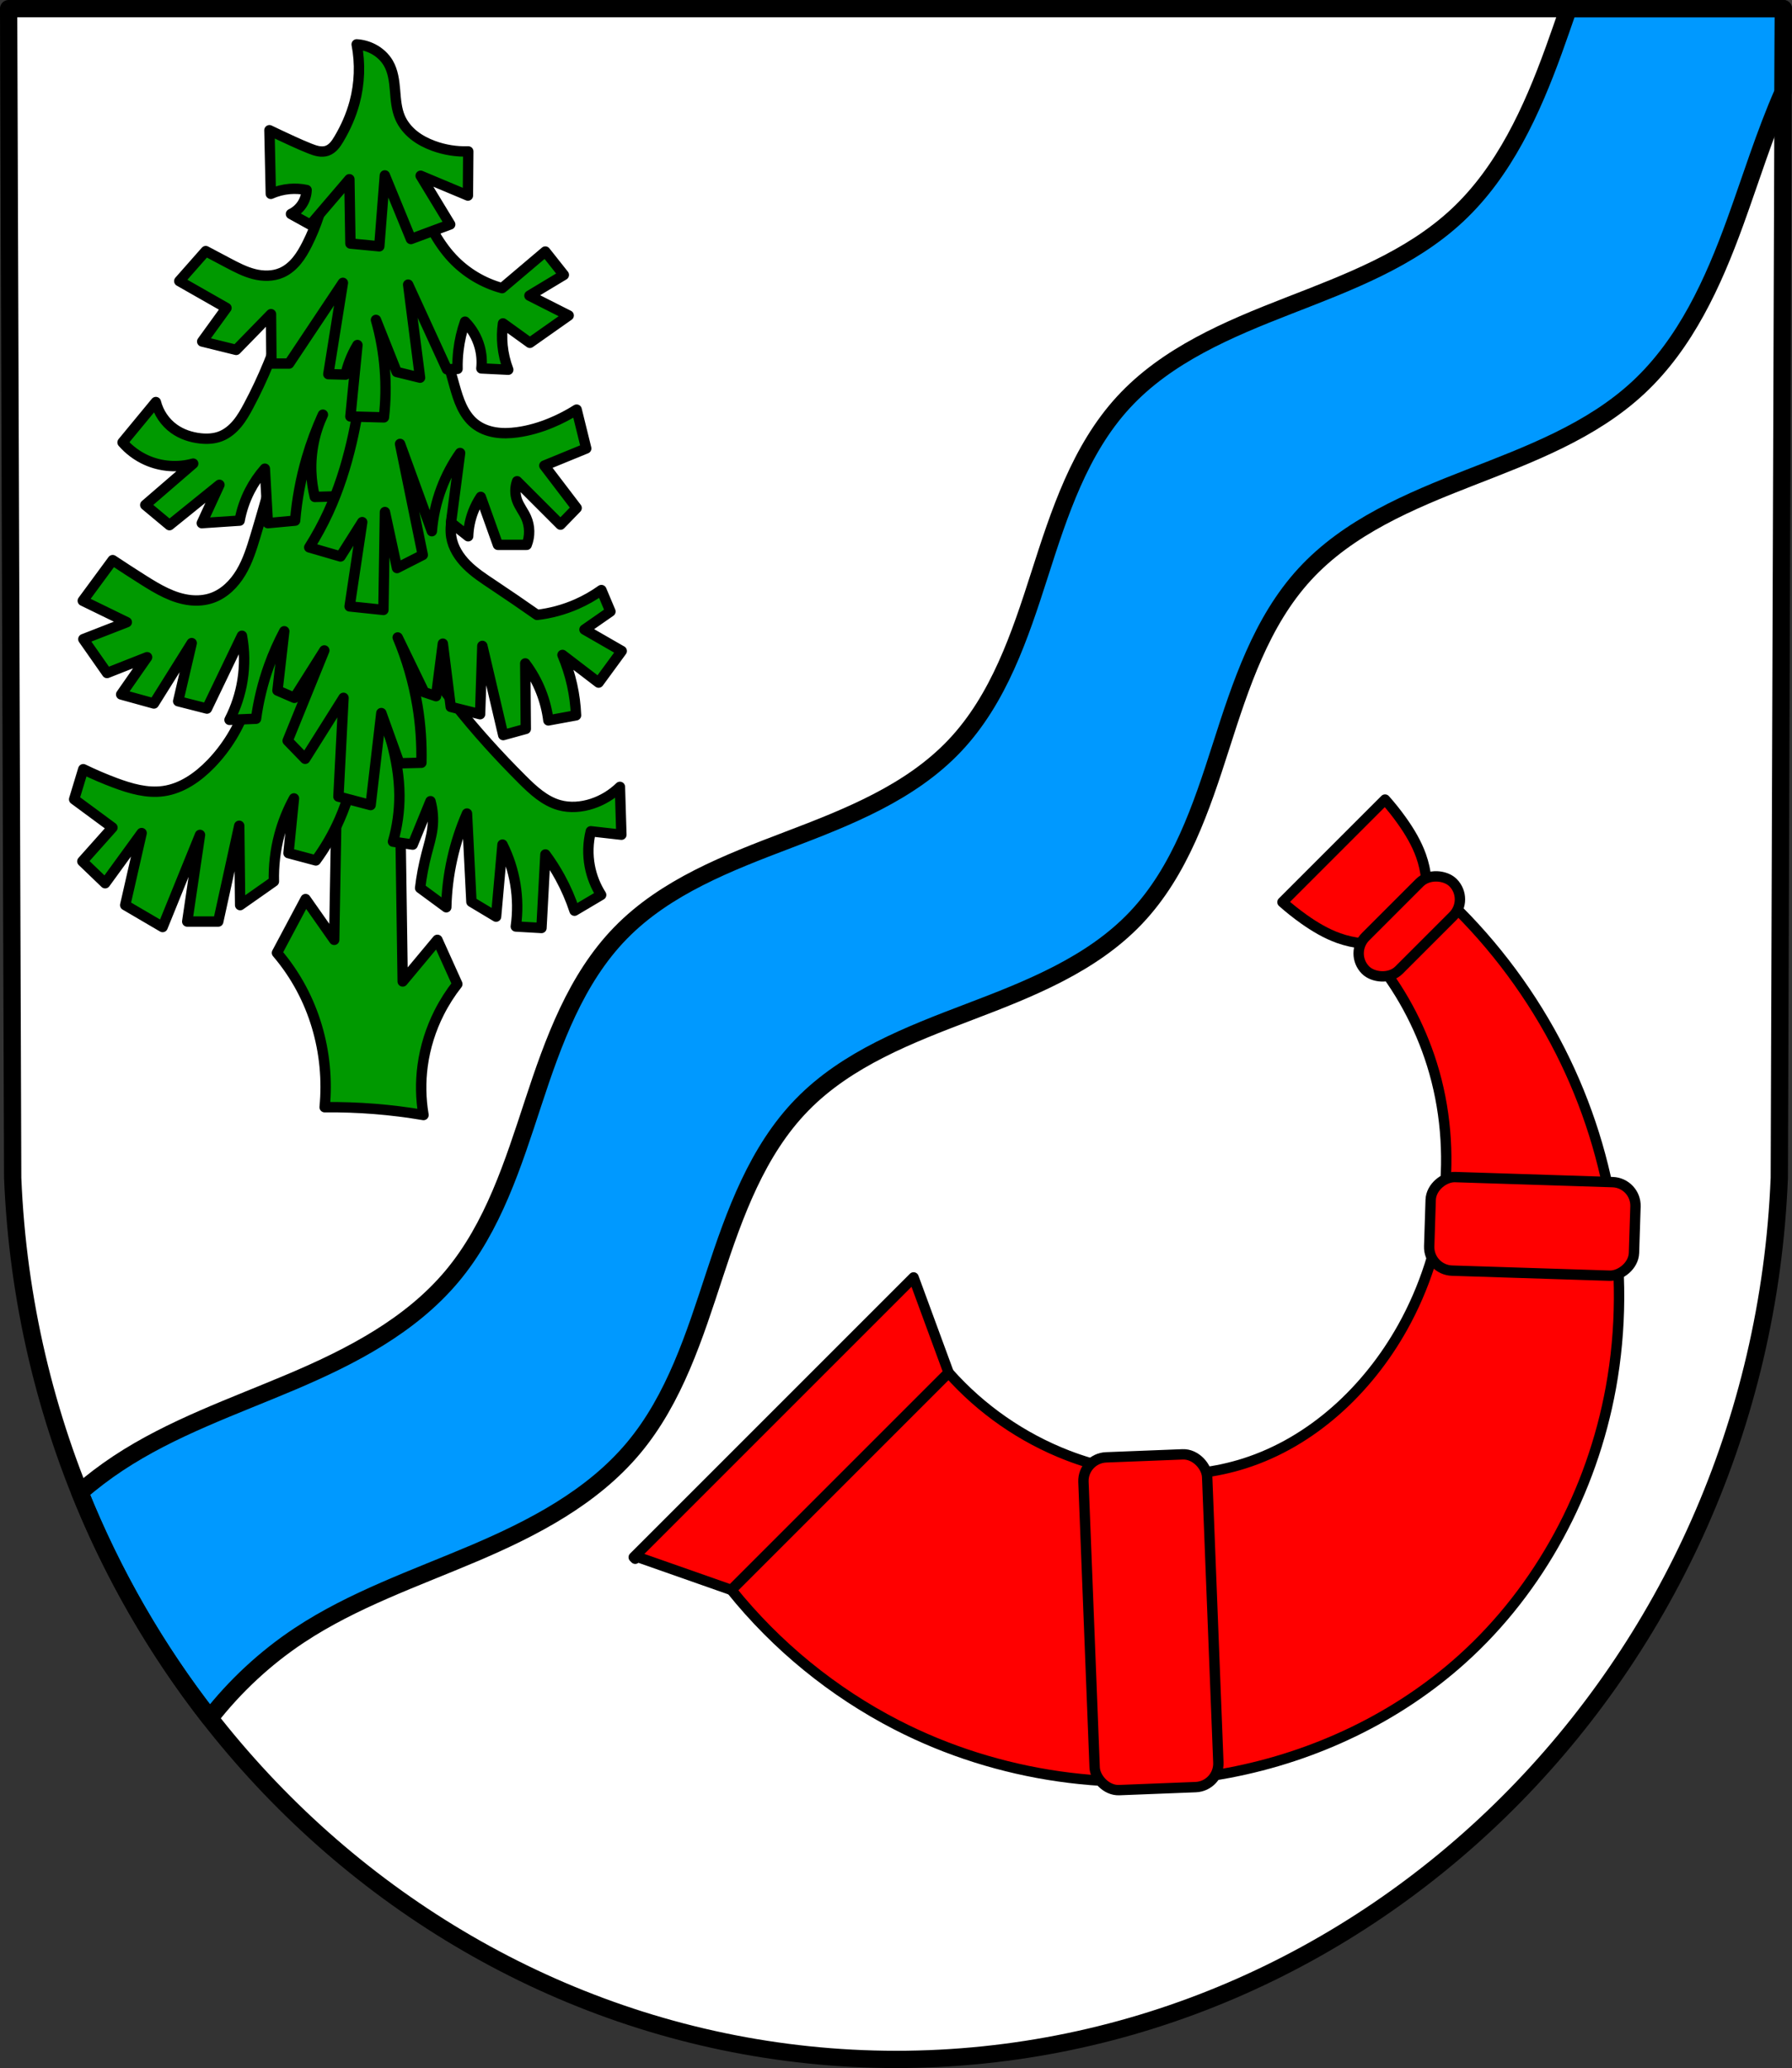 <?xml version="1.0" encoding="UTF-8" standalone="no"?>
<!-- Created with Inkscape (http://www.inkscape.org/) -->

<svg
   xmlns:dc="http://purl.org/dc/elements/1.1/"
   xmlns:cc="http://creativecommons.org/ns#"
   xmlns:rdf="http://www.w3.org/1999/02/22-rdf-syntax-ns#"
   xmlns:svg="http://www.w3.org/2000/svg"
   xmlns="http://www.w3.org/2000/svg"
   xmlns:sodipodi="http://sodipodi.sourceforge.net/DTD/sodipodi-0.dtd"
   xmlns:inkscape="http://www.inkscape.org/namespaces/inkscape"
   width="137.246mm"
   height="158.386mm"
   viewBox="0 0 137.246 158.386"
   version="1.1"
   id="svg8"
   inkscape:version="0.92.5 (2060ec1f9f, 2020-04-08)"
   sodipodi:docname="DEU Scheid COA.svg">
  <rect x="0" y="0" width="137.246" height="158.386" fill="#333333" stroke="none"/>
  <defs
     id="defs2">
    <inkscape:path-effect
       effect="spiro"
       id="path-effect1106"
       is_visible="true" />
    <inkscape:path-effect
       effect="spiro"
       id="path-effect1064"
       is_visible="true" />
    <inkscape:path-effect
       effect="spiro"
       id="path-effect1012"
       is_visible="true" />
    <inkscape:path-effect
       effect="spiro"
       id="path-effect1008"
       is_visible="true" />
    <inkscape:path-effect
       effect="spiro"
       id="path-effect1063"
       is_visible="true" />
    <inkscape:path-effect
       effect="spiro"
       id="path-effect1021"
       is_visible="true" />
    <inkscape:path-effect
       effect="spiro"
       id="path-effect979"
       is_visible="true" />
    <inkscape:path-effect
       effect="spiro"
       id="path-effect2703"
       is_visible="true" />
    <inkscape:path-effect
       effect="spiro"
       id="path-effect2680"
       is_visible="true" />
    <inkscape:path-effect
       effect="spiro"
       id="path-effect2606"
       is_visible="true" />
    <inkscape:path-effect
       effect="spiro"
       id="path-effect2444"
       is_visible="true" />
    <inkscape:path-effect
       effect="spiro"
       id="path-effect12566-8"
       is_visible="true" />
    <inkscape:path-effect
       effect="spiro"
       id="path-effect13166-1"
       is_visible="true" />
    <inkscape:path-effect
       effect="spiro"
       id="path-effect13014-2"
       is_visible="true" />
    <inkscape:path-effect
       effect="spiro"
       id="path-effect12606-5"
       is_visible="true" />
    <inkscape:path-effect
       effect="spiro"
       id="path-effect13858"
       is_visible="true" />
    <inkscape:path-effect
       effect="spiro"
       id="path-effect12498-4"
       is_visible="true" />
    <inkscape:path-effect
       effect="spiro"
       id="path-effect2444-2"
       is_visible="true" />
    <inkscape:path-effect
       effect="spiro"
       id="path-effect2606-4"
       is_visible="true" />
    <inkscape:path-effect
       effect="spiro"
       id="path-effect2680-7"
       is_visible="true" />
    <inkscape:path-effect
       effect="spiro"
       id="path-effect2703-4"
       is_visible="true" />
    <inkscape:path-effect
       effect="spiro"
       id="path-effect2703-6"
       is_visible="true" />
    <inkscape:path-effect
       effect="spiro"
       id="path-effect979-7"
       is_visible="true" />
    <inkscape:path-effect
       effect="spiro"
       id="path-effect1021-2"
       is_visible="true" />
    <inkscape:path-effect
       effect="spiro"
       id="path-effect1063-3"
       is_visible="true" />
    <inkscape:path-effect
       effect="spiro"
       id="path-effect1008-7"
       is_visible="true" />
    <inkscape:path-effect
       effect="spiro"
       id="path-effect1012-4"
       is_visible="true" />
    <inkscape:path-effect
       effect="spiro"
       id="path-effect1064-3"
       is_visible="true" />
    <inkscape:path-effect
       effect="spiro"
       id="path-effect1106-2"
       is_visible="true" />
  </defs>
  <sodipodi:namedview
     id="base"
     pagecolor="#ffffff"
     bordercolor="#666666"
     borderopacity="1.0"
     inkscape:pageopacity="0.0"
     inkscape:pageshadow="2"
     inkscape:zoom="1.3247018"
     inkscape:cx="259.36224"
     inkscape:cy="299.31264"
     inkscape:document-units="mm"
     inkscape:current-layer="layer1"
     showgrid="false"
     inkscape:window-width="1920"
     inkscape:window-height="1046"
     inkscape:window-x="-11"
     inkscape:window-y="-11"
     inkscape:window-maximized="1"
     fit-margin-top="0"
     fit-margin-left="0"
     fit-margin-right="0"
     fit-margin-bottom="0"
     inkscape:snap-midpoints="true"
     inkscape:snap-smooth-nodes="true"
     inkscape:snap-nodes="true"
     inkscape:snap-global="false"
     showguides="false" />
  <g
     inkscape:label="Ebene 1"
     inkscape:groupmode="layer"
     id="layer1"
     transform="translate(363.513,-209.006)">
    <path
       style="fill:#ffffff;fill-rule:evenodd;stroke:none;stroke-width:1.323;stroke-linecap:round;stroke-linejoin:round;stroke-miterlimit:4;stroke-dasharray:none;stroke-opacity:1"
       inkscape:connector-curvature="0"
       d="m -226.929,209.668 -0.311,89.545 c -1.513,37.666 -31.403,67.498 -67.651,67.519 -36.215,-0.046 -66.117,-29.888 -67.651,-67.519 l -0.311,-89.545 h 67.96 z"
       id="path10563-0-6-2-8-1"
       sodipodi:nodetypes="ccccccc" />
    <path
       inkscape:connector-curvature="0"
       style="fill:#0099ff;stroke:#000000;stroke-width:1.323;stroke-linecap:round;stroke-linejoin:round;stroke-miterlimit:4;stroke-dasharray:none;stroke-opacity:1;fill-opacity:1"
       d="m -243.395,209.668 c -0.369,1.068 -0.737,2.136 -1.121,3.195 -1.68,4.63 -3.788,9.272 -7.387,12.635 -3.598,3.362 -8.351,5.141 -12.939,6.928 -4.589,1.787 -9.301,3.769 -12.634,7.394 -3.335,3.628 -4.912,8.489 -6.415,13.182 -1.503,4.693 -3.12,9.548 -6.51,13.125 -3.389,3.577 -8.151,5.454 -12.756,7.207 -4.605,1.753 -9.374,3.59 -12.817,7.115 -3.441,3.523 -5.166,8.335 -6.703,13.013 -1.538,4.678 -3.058,9.52 -6.221,13.294 -3.164,3.775 -7.686,6.129 -12.219,8.056 -4.533,1.927 -9.246,3.548 -13.354,6.266 -1.021,0.676 -1.998,1.42 -2.924,2.22 2.522,6.281 5.89,12.099 9.955,17.302 1.928,-2.468 4.249,-4.63 6.862,-6.358 4.108,-2.718 8.821,-4.339 13.354,-6.266 4.533,-1.927 9.055,-4.281 12.219,-8.056 3.163,-3.774 4.684,-8.616 6.222,-13.294 1.538,-4.678 3.262,-9.49 6.703,-13.013 3.443,-3.525 8.212,-5.362 12.817,-7.115 4.605,-1.753 9.367,-3.63 12.756,-7.207 3.389,-3.577 5.007,-8.432 6.51,-13.125 1.503,-4.693 3.08,-9.554 6.415,-13.182 3.333,-3.625 8.045,-5.607 12.634,-7.394 4.589,-1.787 9.341,-3.566 12.939,-6.928 3.599,-3.363 5.706,-8.005 7.387,-12.635 1.208,-3.328 2.255,-6.739 3.673,-9.973 l 0.022,-6.385 z"
       id="path2442-2" />
    <path
       style="fill:none;fill-rule:evenodd;stroke:#000000;stroke-width:1.323;stroke-linecap:round;stroke-linejoin:round;stroke-miterlimit:4;stroke-dasharray:none;stroke-opacity:1"
       inkscape:connector-curvature="0"
       d="m -226.929,209.668 -0.311,89.545 c -1.513,37.666 -31.403,67.498 -67.651,67.519 -36.215,-0.046 -66.117,-29.888 -67.651,-67.519 l -0.311,-89.545 h 67.96 z"
       id="path10563-0-6-2-8"
       sodipodi:nodetypes="ccccccc" />
    <path
       transform="translate(152.516,-1.45e-6)"
       style="fill:#009900;stroke:#000000;stroke-width:0.794;stroke-linecap:round;stroke-linejoin:round;stroke-miterlimit:4;stroke-dasharray:none;stroke-opacity:1;fill-opacity:1"
       d="m -490.101,261.925 -0.332,19.061 -2.192,-3.122 -2.192,4.118 c 0.715,0.838 1.34,1.752 1.86,2.723 0.989,1.846 1.594,3.893 1.793,5.977 0.099,1.037 0.099,2.084 0,3.122 1.285,-0.014 2.571,0.03 3.852,0.133 1.246,0.1 2.487,0.255 3.719,0.465 -0.213,-1.249 -0.236,-2.53 -0.066,-3.786 0.19,-1.408 0.622,-2.783 1.262,-4.051 0.391,-0.774 0.859,-1.51 1.395,-2.192 l -1.528,-3.387 -2.657,3.188 -0.332,-22.648 -4.583,0.398 z"
       id="path2604-3"
       inkscape:connector-curvature="0"
       inkscape:path-effect="#path-effect2606-4"
       inkscape:original-d="m -490.10114,261.92481 -0.33208,19.06122 -2.19171,-3.12153 -2.19171,4.11776 c 0,0 1.38618,1.73108 1.85963,2.72303 0.89603,1.87732 1.49115,3.91925 1.79322,5.97739 0.1511,1.02948 0,3.12152 0,3.12152 0,0 2.57135,0.0309 3.85209,0.13283 1.24546,0.0991 3.71926,0.46491 3.71926,0.46491 0,0 -0.24527,-2.53633 -0.0664,-3.78568 0.20046,-1.40016 0.66668,-2.76824 1.26189,-4.05134 0.3644,-0.78555 1.39473,-2.19171 1.39473,-2.19171 l -1.52756,-3.38718 -2.65661,3.18794 -0.33208,-22.64765 -4.58266,0.39849 z"
       sodipodi:nodetypes="ccccaacacaacccccc" />
    <path
       inkscape:connector-curvature="0"
       style="fill:#ff0000;fill-opacity:1;stroke:#000000;stroke-width:0.794;stroke-linecap:round;stroke-linejoin:round;stroke-miterlimit:4;stroke-dasharray:none;stroke-opacity:1"
       d="m -314.978,328.272 0.114,0.114 -0.022,-0.205 z m 0.091,-0.091 7.39,2.596 16.638,-16.638 -2.685,-7.3 -21.251,21.251 z"
       id="path2670-2" />
    <path
       style="fill:#ff0000;fill-opacity:1;stroke:#000000;stroke-width:0.794;stroke-linecap:round;stroke-linejoin:round;stroke-miterlimit:4;stroke-dasharray:none;stroke-opacity:1"
       d="m -265.291,278.098 c 0.519,0.461 1.063,0.894 1.628,1.296 0.837,0.595 1.727,1.123 2.679,1.462 1.158,0.412 2.394,0.532 3.553,0.344 l 1.549,-1.549 1.549,-1.549 c 0.188,-1.159 0.068,-2.394 -0.344,-3.553 -0.339,-0.952 -0.867,-1.842 -1.462,-2.679 -0.401,-0.565 -0.834,-1.109 -1.296,-1.628 l -3.927,3.927 z"
       id="path2678-8"
       inkscape:connector-curvature="0" />
    <path
       style="fill:#ff0000;fill-opacity:1;stroke:#000000;stroke-width:0.794;stroke-linecap:round;stroke-linejoin:round;stroke-miterlimit:4;stroke-dasharray:none;stroke-opacity:1"
       d="m 14.622,317.446 c -0.227,3.733 0.456,7.518 1.972,10.937 1.864,4.203 5.046,7.875 9.128,9.989 4.843,2.508 10.683,2.69 15.931,1.206 6.688,-1.891 12.62,-6.502 15.845,-12.659 1.468,-2.802 2.38,-5.893 2.67,-9.042 l 7.061,0.344 c 0.194,4.764 -0.42,9.561 -1.808,14.123 -2.659,8.737 -8.247,16.592 -15.759,21.787 -6.611,4.572 -14.707,7.05 -22.734,6.631 -6.691,-0.35 -13.233,-2.691 -18.773,-6.459 -7.219,-4.91 -12.745,-12.269 -15.414,-20.581 -1.68,-5.23 -2.245,-10.815 -1.647,-16.276 z"
       id="path2701-4"
       inkscape:connector-curvature="0"
       inkscape:path-effect="#path-effect2703-6"
       inkscape:original-d="m 14.622163,317.44607 c 0,0 0.329257,7.61642 1.971728,10.93674 1.999937,4.04295 5.072422,8.01522 9.128098,9.98922 4.788469,2.33067 10.842259,2.77571 15.931092,1.2056 6.459752,-1.99309 12.073169,-7.04856 15.84497,-12.65876 1.753384,-2.60799 2.669539,-9.04198 2.669539,-9.04198 l 7.061359,0.34446 c 0,0 -0.06221,9.70961 -1.8084,14.1227 -3.29773,8.33422 -8.434006,16.62152 -15.758875,21.78685 -6.451107,4.54917 -14.842536,6.81847 -22.734084,6.63078 -6.61573,-0.15734 -13.424341,-2.56165 -18.7728753,-6.45855 -6.9275056,-5.04732 -12.3001142,-12.59584 -15.4144131,-20.58126 -1.981309,-5.08031 -1.6474546,-16.2758 -1.6474546,-16.2758 z"
       sodipodi:nodetypes="caaaaccaaaaacc"
       transform="rotate(-45,-142.11,684.541)" />
    <rect
       style="opacity:1;fill:#ff0000;fill-opacity:1;fill-rule:evenodd;stroke:#000000;stroke-width:0.794;stroke-linecap:round;stroke-linejoin:round;stroke-miterlimit:4;stroke-dasharray:none;stroke-opacity:1;paint-order:markers fill stroke"
       id="rect2733-5"
       width="9.473"
       height="3.617"
       x="-383.415"
       y="15.429"
       ry="1.808"
       rx="1.808"
       transform="rotate(-45)" />
    <rect
       style="opacity:1;fill:#ff0000;fill-opacity:1;fill-rule:evenodd;stroke:#000000;stroke-width:0.794;stroke-linecap:round;stroke-linejoin:round;stroke-miterlimit:4;stroke-dasharray:none;stroke-opacity:1;paint-order:markers fill stroke"
       id="rect2750-2"
       width="9.482"
       height="25.505"
       x="-292.951"
       y="309.453"
       ry="1.808"
       rx="1.808"
       transform="rotate(-2.245)" />
    <rect
       style="opacity:1;fill:#ff0000;fill-opacity:1;fill-rule:evenodd;stroke:#000000;stroke-width:0.794;stroke-linecap:round;stroke-linejoin:round;stroke-miterlimit:4;stroke-dasharray:none;stroke-opacity:1;paint-order:markers fill stroke"
       id="rect2750-6-8"
       width="7.172"
       height="15.701"
       x="-314.394"
       y="-244.295"
       ry="1.808"
       rx="1.808"
       transform="matrix(0.032,-0.999,0.999,0.032,0,0)" />
    <path
       transform="translate(152.516,-1.45e-6)"
       style="fill:#009900;stroke:#000000;stroke-width:0.794;stroke-linecap:round;stroke-linejoin:round;stroke-miterlimit:4;stroke-dasharray:none;stroke-opacity:1;fill-opacity:1"
       d="m -496.519,257.998 c 0.312,3.45 -0.945,7.011 -3.353,9.5 -0.99,1.023 -2.223,1.895 -3.633,2.096 -1.253,0.178 -2.517,-0.187 -3.702,-0.629 -0.831,-0.31 -1.647,-0.66 -2.445,-1.048 l -0.699,2.305 2.934,2.166 -2.305,2.585 1.746,1.677 2.794,-3.842 -1.257,5.519 2.864,1.677 2.864,-7.055 -0.978,6.636 h 2.375 l 1.607,-7.335 0.07,6.077 2.585,-1.816 c -0.031,-1.199 0.11,-2.403 0.419,-3.563 0.259,-0.972 0.635,-1.912 1.118,-2.794 l -0.419,4.191 2.096,0.559 c 0.718,-0.977 1.328,-2.033 1.816,-3.144 1.358,-3.089 1.738,-6.503 2.166,-9.85 0.176,-1.375 0.362,-2.749 0.559,-4.122 l -6.217,-2.445 -3.004,2.655 z"
       id="path977-9"
       inkscape:connector-curvature="0"
       inkscape:path-effect="#path-effect979-7"
       inkscape:original-d="m -496.51899,257.99815 c 0,0 -1.20662,6.91765 -3.35308,9.5004 -0.89348,1.07509 -2.25659,1.84881 -3.63251,2.09568 -1.23211,0.22107 -2.50161,-0.2749 -3.70236,-0.62871 -0.85052,-0.25061 -2.44496,-1.04783 -2.44496,-1.04783 l -0.69856,2.30524 2.93395,2.16553 -2.30524,2.58467 1.74639,1.67654 2.79424,-3.84207 -1.25741,5.51861 2.86409,1.67654 2.8641,-7.05544 -0.97799,6.63631 h 2.3751 l 1.60669,-7.33487 0.0699,6.07746 2.58467,-1.81625 c 0,0 0.12469,-2.40373 0.41914,-3.56265 0.24703,-0.97227 1.11769,-2.79424 1.11769,-2.79424 l -0.41913,4.19135 2.09567,0.55885 c 0,0 1.37845,-2.01532 1.81625,-3.14351 1.21615,-3.13395 1.57829,-6.53973 2.16554,-9.84968 0.24219,-1.36509 0.55884,-4.1215 0.55884,-4.1215 l -6.21717,-2.44495 -3.0038,2.65452 z"
       sodipodi:nodetypes="caaaccccccccccccccacccaacccc" />
    <path
       transform="translate(152.516,-1.45e-6)"
       style="fill:#009900;stroke:#000000;stroke-width:0.794;stroke-linecap:round;stroke-linejoin:round;stroke-miterlimit:4;stroke-dasharray:none;stroke-opacity:1;fill-opacity:1"
       d="m -484.344,258.539 c 0.976,1.509 2.023,2.972 3.136,4.383 1.603,2.032 3.344,3.954 5.176,5.781 0.823,0.821 1.714,1.651 2.834,1.965 0.825,0.231 1.718,0.156 2.531,-0.113 0.79,-0.262 1.519,-0.704 2.116,-1.285 l 0.113,3.665 -2.343,-0.264 c -0.218,0.875 -0.244,1.797 -0.076,2.683 0.148,0.777 0.444,1.525 0.869,2.191 l -2.04,1.209 c -0.288,-0.875 -0.655,-1.723 -1.096,-2.531 -0.336,-0.617 -0.715,-1.211 -1.133,-1.776 l -0.302,5.63 -1.965,-0.113 c 0.153,-1.077 0.14,-2.177 -0.038,-3.249 -0.174,-1.049 -0.507,-2.072 -0.982,-3.023 l -0.491,5.516 -1.889,-1.133 -0.34,-6.763 c -0.488,1.119 -0.868,2.285 -1.133,3.476 -0.271,1.216 -0.423,2.458 -0.453,3.703 l -2.003,-1.474 c 0.104,-0.879 0.269,-1.75 0.491,-2.607 0.169,-0.651 0.373,-1.297 0.453,-1.965 0.084,-0.694 0.032,-1.404 -0.151,-2.078 l -1.36,3.325 -1.511,-0.227 c 0.332,-1.152 0.498,-2.352 0.491,-3.552 -0.007,-1.379 -0.242,-2.75 -0.605,-4.081 -0.56,-2.053 -1.429,-4.022 -2.569,-5.819 l 4.269,-1.474 z"
       id="path1019-1"
       inkscape:connector-curvature="0"
       inkscape:path-effect="#path-effect1021-2"
       inkscape:original-d="m -484.34404,258.53908 c 0,0 2.01248,2.98113 3.136,4.38285 1.61769,2.01825 3.23749,4.06874 5.1763,5.78083 0.86157,0.76082 1.72933,1.64626 2.83374,1.96473 0.8116,0.23403 1.72334,0.13239 2.53147,-0.11335 0.78941,-0.24005 2.11586,-1.28463 2.11586,-1.28463 l 0.11335,3.66497 -2.34256,-0.26448 c 0,0 -0.23106,1.80166 -0.0756,2.6826 0.13657,0.77386 0.86901,2.19143 0.86901,2.19143 l -2.04029,1.20906 c 0,0 -0.66436,-1.71945 -1.09571,-2.53147 -0.32944,-0.62017 -1.1335,-1.77581 -1.1335,-1.77581 l -0.30227,5.62969 -1.96472,-0.11335 c 0,0 0.13791,-2.18051 -0.0378,-3.24935 -0.17185,-1.0454 -0.98237,-3.02266 -0.98237,-3.02266 l -0.49118,5.51635 -1.88916,-1.1335 -0.34005,-6.76319 c 0,0 -0.86928,2.28631 -1.13349,3.47606 -0.26957,1.2139 -0.4534,3.70275 -0.4534,3.70275 l -2.00251,-1.47355 c 0,0 0.30986,-1.74153 0.49118,-2.60704 0.13782,-0.65784 0.40163,-1.2946 0.4534,-1.96472 0.0535,-0.69246 -0.15113,-2.07808 -0.15113,-2.07808 l -1.3602,3.32492 -1.51133,-0.2267 c 0,0 0.49696,-2.35649 0.49119,-3.55162 -0.007,-1.37502 -0.22262,-2.75964 -0.60453,-4.08058 -0.58887,-2.03678 -2.56926,-5.81861 -2.56926,-5.81861 l 4.2695,-1.47355 z"
       sodipodi:nodetypes="caaaacccaccacccaccccaccaacccaaccc" />
    <path
       transform="translate(152.516,-1.45e-6)"
       style="fill:#009900;stroke:#000000;stroke-width:0.794;stroke-linecap:round;stroke-linejoin:round;stroke-miterlimit:4;stroke-dasharray:none;stroke-opacity:1;fill-opacity:1"
       d="m -484.275,240.926 -9.768,0.13 c -0.718,3.02 -1.525,6.018 -2.42,8.99 -0.29,0.963 -0.594,1.934 -1.11,2.799 -0.515,0.864 -1.268,1.624 -2.218,1.956 -0.524,0.183 -1.09,0.23 -1.642,0.173 -1.322,-0.137 -2.507,-0.846 -3.631,-1.556 -0.784,-0.495 -1.562,-1 -2.334,-1.513 l -2.291,3.112 3.371,1.642 -3.328,1.297 1.815,2.593 3.069,-1.21 -1.988,2.853 2.507,0.692 2.896,-4.625 -1.037,4.452 2.204,0.562 2.68,-5.576 c 0.209,1.125 0.223,2.285 0.043,3.415 -0.168,1.053 -0.505,2.078 -0.994,3.026 l 2.031,-0.086 c 0.188,-1.384 0.522,-2.748 0.994,-4.063 0.325,-0.905 0.715,-1.787 1.167,-2.637 l -0.519,4.538 1.297,0.562 2.291,-3.631 -2.809,6.915 1.34,1.383 2.939,-4.668 -0.389,7.564 2.464,0.648 0.821,-7.045 1.383,3.847 1.686,-0.043 c 0.037,-1.46 -0.064,-2.924 -0.303,-4.365 -0.297,-1.795 -0.806,-3.554 -1.513,-5.23 l 2.031,4.192 0.908,0.303 0.519,-4.02 0.605,4.841 2.248,0.562 0.173,-5.23 1.599,6.829 1.729,-0.475 -0.043,-5.014 c 0.499,0.661 0.907,1.39 1.21,2.161 0.278,0.708 0.467,1.45 0.562,2.204 l 2.118,-0.389 c -0.031,-0.785 -0.132,-1.567 -0.303,-2.334 -0.174,-0.784 -0.42,-1.552 -0.735,-2.291 l 2.766,2.118 1.772,-2.42 -2.853,-1.642 1.988,-1.383 -0.692,-1.642 c -0.594,0.424 -1.233,0.787 -1.902,1.081 -0.96,0.421 -1.984,0.699 -3.026,0.821 -1.129,-0.792 -2.267,-1.57 -3.415,-2.334 -0.688,-0.458 -1.384,-0.915 -1.968,-1.5 -0.584,-0.585 -1.055,-1.315 -1.187,-2.13 -0.079,-0.49 -0.034,-0.992 0.051,-1.48 0.086,-0.489 0.211,-0.97 0.294,-1.459 0.228,-1.342 0.12,-2.775 -0.519,-3.976 -0.559,-1.051 -1.517,-1.884 -2.637,-2.291 z"
       id="path1061-8"
       inkscape:connector-curvature="0"
       inkscape:path-effect="#path-effect1063-3"
       inkscape:original-d="m -484.27477,240.92582 -9.7681,0.12966 c 0,0 -1.10738,6.17816 -2.42042,8.99011 -0.81848,1.75281 -1.6614,3.77231 -3.32807,4.75439 -0.47428,0.27947 -1.0981,0.25516 -1.64242,0.17289 -1.30188,-0.19677 -2.46887,-0.93634 -3.63062,-1.55598 -0.81803,-0.43631 -2.33397,-1.51276 -2.33397,-1.51276 l -2.29075,3.11196 3.37129,1.64242 -3.32807,1.29665 1.81531,2.5933 3.06874,-1.2102 -1.9882,2.85263 2.50686,0.69154 2.89585,-4.62472 -1.03732,4.45184 2.20431,0.56188 2.67974,-5.5756 c 0,0 0.216,2.28944 0.0432,3.41451 -0.16116,1.04925 -0.99409,3.02552 -0.99409,3.02552 l 2.03141,-0.0864 c 0,0 0.54451,-2.74309 0.9941,-4.06284 0.30992,-0.90974 1.16699,-2.63652 1.16699,-2.63652 l -0.51866,4.53827 1.29665,0.56189 2.29075,-3.63062 -2.80941,6.91546 1.33987,1.3831 2.93908,-4.66794 -0.389,7.56379 2.46364,0.64833 0.82121,-7.04514 1.38309,3.84673 1.68565,-0.0432 c 0,0 -0.048,-2.92915 -0.30255,-4.36539 -0.31665,-1.7869 -1.51276,-5.22982 -1.51276,-5.22982 l 2.03142,4.1925 0.90765,0.30255 0.51866,-4.01961 0.6051,4.84082 2.24753,0.56189 0.17289,-5.22983 1.5992,6.82903 1.72887,-0.47544 -0.0432,-5.01372 c 0,0 0.90393,1.39437 1.2102,2.16109 0.28128,0.70416 0.56188,2.2043 0.56188,2.2043 l 2.11787,-0.38899 c 0,0 -0.13162,-1.56832 -0.30255,-2.33397 -0.17472,-0.78264 -0.73477,-2.29075 -0.73477,-2.29075 l 2.76618,2.11786 1.77209,-2.42041 -2.85263,-1.64243 1.9882,-1.38309 -0.69155,-1.64243 c 0,0 -1.22764,0.80277 -1.90175,1.08055 -0.96618,0.39814 -3.02552,0.82121 -3.02552,0.82121 0,0 -2.38485,-1.41718 -3.41451,-2.33397 -1.19747,-1.0662 -2.68263,-2.09849 -3.15518,-3.63062 -0.29073,-0.94263 0.35198,-1.95265 0.34577,-2.93908 -0.008,-1.33666 0.11346,-2.79861 -0.51866,-3.97639 -0.55056,-1.02582 -2.63652,-2.29075 -2.63652,-2.29075 z"
       sodipodi:nodetypes="ccaaaaccccccccccccaccaccccccccccccaccccccccccaccaccccccacaaaacc" />
    <path
       transform="translate(152.516,-1.45e-6)"
       style="fill:#009900;stroke:#000000;stroke-width:0.794;stroke-linecap:round;stroke-linejoin:round;stroke-miterlimit:4;stroke-dasharray:none;stroke-opacity:1;fill-opacity:1"
       d="m -494.278,233.46 c -0.676,2.286 -1.584,4.504 -2.705,6.608 -0.256,0.481 -0.526,0.96 -0.874,1.38 -0.348,0.42 -0.781,0.782 -1.29,0.977 -0.488,0.187 -1.026,0.212 -1.546,0.155 -0.717,-0.079 -1.423,-0.314 -2.009,-0.734 -0.685,-0.491 -1.187,-1.23 -1.391,-2.048 l -2.55,3.091 c 0.498,0.575 1.123,1.04 1.816,1.352 1.118,0.504 2.413,0.602 3.594,0.271 l -3.671,3.169 1.855,1.546 3.826,-3.091 -1.352,2.937 2.898,-0.193 c 0.144,-0.792 0.406,-1.563 0.773,-2.28 0.314,-0.612 0.704,-1.185 1.159,-1.7 l 0.232,4.173 2.087,-0.193 c 0.135,-1.622 0.434,-3.229 0.889,-4.792 0.331,-1.136 0.745,-2.247 1.237,-3.323 -0.636,1.358 -0.943,2.868 -0.889,4.367 0.024,0.651 0.114,1.3 0.27,1.932 l 1.468,-0.039 2.241,-0.541 c 0.238,-2.61 0.419,-5.226 0.541,-7.844 0.123,-2.639 0.188,-5.28 0.193,-7.922 l -1.855,-1.198 c -0.927,0.481 -1.809,1.051 -2.628,1.7 -0.844,0.669 -1.622,1.42 -2.319,2.241 z"
       id="path1006-7"
       inkscape:connector-curvature="0"
       inkscape:path-effect="#path-effect1008-7"
       inkscape:original-d="m -494.27759,233.45963 c 0,0 -1.4294,4.59844 -2.70493,6.60777 -0.57163,0.90049 -1.21006,1.87992 -2.16394,2.35715 -0.46308,0.23168 -1.03194,0.21929 -1.54568,0.15457 -0.70751,-0.0891 -1.44701,-0.29573 -2.00938,-0.7342 -0.65083,-0.50743 -1.39111,-2.04802 -1.39111,-2.04802 l -2.55036,3.09136 c 0,0 1.10911,1.08825 1.81617,1.35246 1.12529,0.42049 3.59369,0.2705 3.59369,0.2705 l -3.67098,3.16863 1.85481,1.54568 3.82555,-3.09136 -1.35247,2.93679 2.89815,-0.19321 c 0,0 0.41472,-1.56178 0.77284,-2.27987 0.30613,-0.61384 1.15925,-1.70025 1.15925,-1.70025 l 0.23185,4.17333 2.08667,-0.19321 c 0,0 0.45577,-3.22593 0.88876,-4.7916 0.31504,-1.13917 1.23654,-3.3232 1.23654,-3.3232 0,0 -0.84294,2.88189 -0.88876,4.36654 -0.0201,0.65 0.27049,1.93209 0.27049,1.93209 l 1.46839,-0.0386 2.24123,-0.54099 0.54099,-7.8443 0.19321,-7.92159 -1.85481,-1.1979 c 0,0 -1.81082,1.05127 -2.62765,1.70024 -0.84161,0.66866 -1.32897,2.66098 -2.31852,2.24123 -1e-5,-10e-6 0,-4e-5 0,-4e-5 z"
       sodipodi:nodetypes="caaaaccaccccccacccacaccccccaac" />
    <path
       transform="translate(152.516,-1.45e-6)"
       style="fill:#009900;stroke:#000000;stroke-width:0.794;stroke-linecap:round;stroke-linejoin:round;stroke-miterlimit:4;stroke-dasharray:none;stroke-opacity:1;fill-opacity:1"
       d="m -488.172,233.885 c 0.07,3.024 -0.242,6.057 -0.927,9.004 -0.425,1.828 -0.995,3.627 -1.778,5.333 -0.428,0.933 -0.919,1.838 -1.468,2.705 l 2.396,0.696 1.662,-2.628 -0.966,6.453 2.589,0.271 0.116,-7.497 0.927,4.289 1.971,-1.005 -1.739,-8.501 2.434,6.685 c 0.09,-1.122 0.338,-2.231 0.734,-3.285 0.36,-0.957 0.841,-1.869 1.43,-2.705 l -0.696,5.333 1.314,1.043 c 0.022,-0.647 0.153,-1.29 0.386,-1.893 0.152,-0.393 0.347,-0.77 0.58,-1.121 l 1.314,3.671 h 2.203 c 0.265,-0.663 0.251,-1.434 -0.039,-2.087 -0.201,-0.454 -0.526,-0.847 -0.696,-1.314 -0.171,-0.469 -0.171,-0.999 0,-1.468 l 3.323,3.323 1.237,-1.275 -2.473,-3.246 3.207,-1.314 -0.734,-2.975 c -0.614,0.388 -1.261,0.725 -1.932,1.005 -0.842,0.351 -1.724,0.613 -2.628,0.734 -0.562,0.075 -1.136,0.096 -1.696,0.002 -0.56,-0.093 -1.106,-0.305 -1.55,-0.659 -0.435,-0.347 -0.757,-0.82 -0.995,-1.323 -0.238,-0.503 -0.397,-1.04 -0.55,-1.575 -0.561,-1.955 -1.063,-3.927 -1.507,-5.912 l -1.121,-3.13 -2.782,0.27 -1.546,4.096 z"
       id="path1010-7"
       inkscape:connector-curvature="0"
       inkscape:path-effect="#path-effect1012-4"
       inkscape:original-d="m -488.17217,233.88469 c 0,0 -0.29198,6.05417 -0.9274,9.00357 -0.39461,1.83165 -1.03144,3.61385 -1.77753,5.33258 -0.40852,0.94109 -1.46839,2.70493 -1.46839,2.70493 l 2.3958,0.69556 1.6616,-2.62766 -0.96605,6.4532 2.58901,0.2705 0.11592,-7.49653 0.92741,4.28925 1.97074,-1.00469 -1.73889,-8.50122 2.43444,6.68505 c 0,0 0.34627,-2.23189 0.7342,-3.28456 0.35265,-0.95694 1.42975,-2.70493 1.42975,-2.70493 l -0.69556,5.33258 1.31383,1.04333 c 0,0 0.17201,-1.28603 0.38642,-1.89346 0.13998,-0.39657 0.57963,-1.12061 0.57963,-1.12061 l 1.31382,3.67098 h 2.20259 c 0,0 0.13533,-1.41308 -0.0386,-2.08666 -0.12389,-0.47979 -0.57611,-0.8329 -0.69556,-1.31382 -0.11799,-0.47503 0,-1.4684 0,-1.4684 l 3.3232,3.32321 1.23655,-1.27519 -2.47309,-3.24592 3.20728,-1.31382 -0.73419,-2.97543 c 0,0 -1.25691,0.73814 -1.9321,1.00469 -0.8459,0.33394 -1.71882,0.70111 -2.62765,0.7342 -1.10318,0.0402 -2.36065,0.003 -3.24592,-0.65691 -0.87801,-0.65407 -1.15,-1.87729 -1.54568,-2.89815 -0.735,-1.89629 -1.50703,-5.91221 -1.50703,-5.91221 l -1.12061,-3.12999 -2.78222,0.27049 -1.54568,4.09604 z"
       sodipodi:nodetypes="caaccccccccccacccacccaaccccccaaaaccccc" />
    <path
       transform="translate(152.516,-1.45e-6)"
       style="fill:#009900;stroke:#000000;stroke-width:0.794;stroke-linecap:round;stroke-linejoin:round;stroke-miterlimit:4;stroke-dasharray:none;stroke-opacity:1;fill-opacity:1"
       d="m -491.051,223.271 c -0.26,1.536 -0.751,3.033 -1.452,4.425 -0.225,0.447 -0.474,0.886 -0.792,1.273 -0.318,0.387 -0.709,0.722 -1.167,0.923 -0.663,0.29 -1.427,0.282 -2.128,0.101 -0.69,-0.178 -1.329,-0.512 -1.959,-0.844 -0.575,-0.303 -1.149,-0.607 -1.723,-0.912 l -2.027,2.297 3.614,2.06 -1.858,2.567 2.601,0.642 2.668,-2.736 0.034,3.783 h 1.351 l 4.121,-6.181 -1.115,6.992 1.317,0.034 c 0.078,-0.344 0.179,-0.683 0.304,-1.013 0.164,-0.434 0.368,-0.853 0.608,-1.25 l -0.54,5.472 2.567,0.068 c 0.14,-1.221 0.162,-2.456 0.068,-3.682 -0.099,-1.279 -0.325,-2.549 -0.676,-3.783 l 1.587,3.986 1.79,0.439 -0.912,-7.127 2.972,6.485 0.811,-0.034 c -0.01,-0.474 0.012,-0.948 0.068,-1.419 0.088,-0.747 0.258,-1.485 0.507,-2.195 0.527,0.533 0.914,1.203 1.115,1.925 0.149,0.537 0.195,1.101 0.135,1.655 l 2.06,0.101 c -0.228,-0.596 -0.376,-1.223 -0.439,-1.858 -0.055,-0.562 -0.044,-1.13 0.034,-1.689 l 2.06,1.486 2.972,-2.094 -3.006,-1.52 2.635,-1.587 -1.419,-1.79 -3.31,2.803 c -1.452,-0.392 -2.79,-1.197 -3.817,-2.297 -1.159,-1.242 -1.897,-2.81 -2.601,-4.357 -0.48,-1.055 -0.953,-2.113 -1.419,-3.175 l -2.668,-0.135 c -0.592,0.408 -1.177,0.825 -1.756,1.25 -0.408,0.3 -0.814,0.604 -1.216,0.912 z"
       id="path1062-3"
       inkscape:connector-curvature="0"
       inkscape:path-effect="#path-effect1064-3"
       inkscape:original-d="m -491.05113,223.27077 c -1.50995,0.36011 -0.67721,3.07973 -1.45236,4.42464 -0.48977,0.84976 -1.0737,1.77331 -1.95901,2.19543 -0.64096,0.30561 -1.42921,0.22824 -2.12787,0.10133 -0.69963,-0.12709 -1.31777,-0.53707 -1.95901,-0.8444 -0.58588,-0.2808 -1.72257,-0.91195 -1.72257,-0.91195 l -2.02655,2.29676 3.61402,2.06033 -1.85767,2.56697 2.60074,0.64174 2.6683,-2.73585 0.0338,3.7829 h 1.35104 l 4.12065,-6.18099 -1.1146,6.99161 1.31726,0.0338 c 0,0 0.17577,-0.68478 0.30398,-1.01328 0.16843,-0.43154 0.60797,-1.24971 0.60797,-1.24971 l -0.54042,5.4717 2.56697,0.0676 c 0,0 0.16459,-2.45802 0.0675,-3.68157 -0.10133,-1.2769 -0.67552,-3.7829 -0.67552,-3.7829 l 1.58747,3.98555 1.79012,0.43909 -0.91195,-7.12671 2.97228,6.48497 0.81062,-0.0338 c 0,0 0.003,-0.94964 0.0676,-1.41859 0.10273,-0.74398 0.50664,-2.19543 0.50664,-2.19543 0,0 0.89326,1.2175 1.11461,1.92523 0.16522,0.52827 0.1351,1.65502 0.1351,1.65502 l 2.06033,0.10132 c 0,0 -0.37174,-1.22496 -0.43909,-1.85767 -0.0596,-0.55988 0.0338,-1.6888 0.0338,-1.6888 l 2.06033,1.48614 2.97227,-2.0941 -3.00605,-1.51992 2.63452,-1.58746 -1.41859,-1.79012 -3.31003,2.80339 c 0,0 -2.76864,-1.24496 -3.81668,-2.29676 -1.19387,-1.19815 -1.82093,-2.85615 -2.60074,-4.35708 -0.53441,-1.02861 -1.41859,-3.17494 -1.41859,-3.17494 l -2.66829,-0.1351 -1.75635,1.24971 -1.21593,0.91195 c 0,0 -3e-5,-6e-5 -5e-5,-5e-5 z"
       sodipodi:nodetypes="aaaaacccccccccccacccaccccccacaccacccccccaacccca" />
    <path
       transform="translate(152.516,-1.45e-6)"
       style="fill:#009900;stroke:#000000;stroke-width:0.794;stroke-linecap:round;stroke-linejoin:round;stroke-miterlimit:4;stroke-dasharray:none;stroke-opacity:1;fill-opacity:1"
       d="m -488.712,212.405 c 0.283,1.469 0.228,3.001 -0.16,4.446 -0.264,0.982 -0.678,1.921 -1.198,2.795 -0.111,0.187 -0.228,0.373 -0.375,0.534 -0.146,0.161 -0.325,0.299 -0.53,0.371 -0.211,0.074 -0.443,0.076 -0.663,0.037 -0.221,-0.038 -0.432,-0.116 -0.641,-0.197 -0.459,-0.179 -0.909,-0.381 -1.358,-0.586 -0.588,-0.269 -1.174,-0.544 -1.757,-0.825 l 0.106,4.872 c 0.454,-0.203 0.942,-0.33 1.438,-0.373 0.436,-0.038 0.877,-0.011 1.304,0.08 -0.013,0.386 -0.134,0.768 -0.346,1.091 -0.21,0.319 -0.508,0.58 -0.852,0.745 l 1.491,0.825 2.982,-3.487 0.08,4.925 2.21,0.213 0.426,-5.431 1.997,4.872 3.008,-1.118 -2.263,-3.727 3.62,1.517 0.027,-3.381 c -0.904,0.03 -1.813,-0.115 -2.662,-0.426 -0.538,-0.197 -1.055,-0.461 -1.503,-0.819 -0.447,-0.358 -0.824,-0.812 -1.053,-1.337 -0.287,-0.658 -0.331,-1.392 -0.392,-2.107 -0.061,-0.715 -0.151,-1.452 -0.513,-2.073 -0.272,-0.467 -0.691,-0.844 -1.171,-1.091 -0.387,-0.2 -0.816,-0.318 -1.251,-0.346 z"
       id="path1104-7"
       inkscape:connector-curvature="0"
       inkscape:path-effect="#path-effect1106-2"
       inkscape:original-d="m -488.71218,212.40472 c 0,0 0.16446,2.99872 -0.15973,4.44571 -0.22162,0.98918 -0.62964,1.9558 -1.19795,2.79521 -0.23921,0.35332 -0.5017,0.76614 -0.90511,0.90512 -0.41417,0.14269 -0.88161,-0.0452 -1.30443,-0.15973 -0.47572,-0.12887 -0.90829,-0.38326 -1.35768,-0.58566 -0.58997,-0.26572 -1.75699,-0.82525 -1.75699,-0.82525 l 0.10649,4.87165 c 0,0 0.9448,-0.32513 1.43753,-0.3727 0.43361,-0.0419 1.30443,0.0799 1.30443,0.0799 0,0 -0.13706,0.7721 -0.34607,1.09146 -0.20662,0.31571 -0.85187,0.74539 -0.85187,0.74539 l 1.49078,0.82525 2.98156,-3.48735 0.0799,4.92489 2.20955,0.21297 0.42593,-5.4307 1.99658,4.87166 3.00818,-1.11809 -2.26279,-3.72695 3.62046,1.5174 0.0266,-3.38087 c 0,0 -1.84516,-0.0515 -2.6621,-0.42593 -1.01324,-0.46439 -1.98103,-1.20123 -2.55562,-2.15631 -0.73484,-1.22145 -0.20059,-2.94032 -0.90512,-4.1795 -0.26377,-0.46394 -0.70555,-0.83095 -1.17132,-1.09147 -0.37766,-0.21124 -1.25119,-0.34607 -1.25119,-0.34607 z"
       sodipodi:nodetypes="caaaaaccacacccccccccccaaaacc" />
  </g>
</svg>

